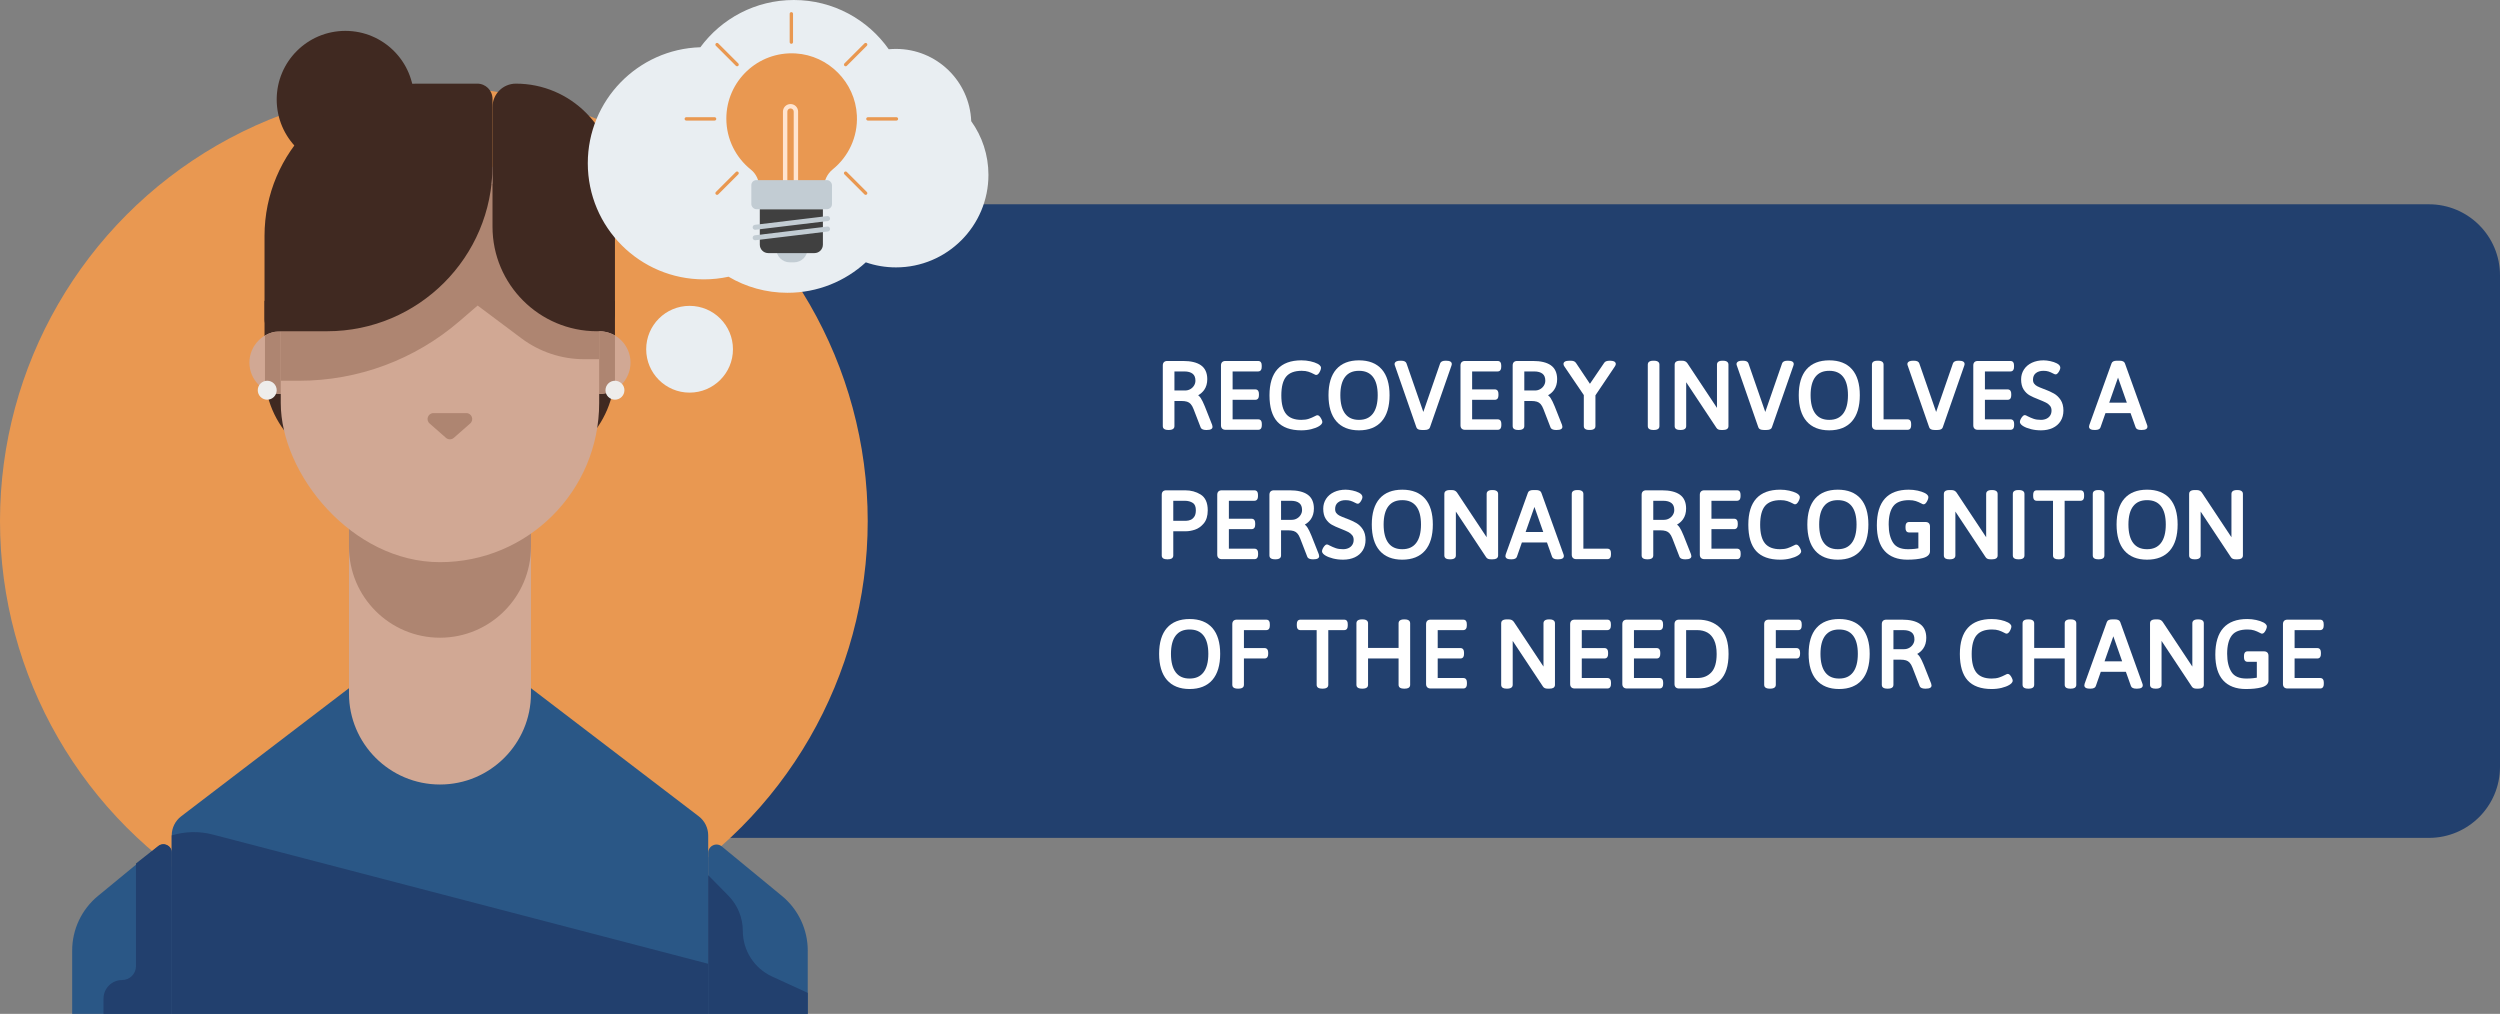 <?xml version="1.0" encoding="UTF-8"?><svg id="Layer_2" xmlns="http://www.w3.org/2000/svg" viewBox="0 0 742.223 301.001"><rect x="0" y="0" width="742.223" height="301.001" fill="#808080" stroke="none"/><defs><style>.cls-1{fill:#22406e;}.cls-2{fill:#ffe4cf;}.cls-3{fill:#fff;}.cls-4{fill:#e99851;}.cls-5{fill:#eeedeb;}.cls-6{fill:#402921;}.cls-7{fill:#e9eef2;}.cls-8{fill:#2a5786;}.cls-9{fill:#404040;}.cls-10{fill:#ae8571;}.cls-11{fill:#d1a894;}.cls-12{fill:#c2ccd3;}</style></defs><path class="cls-1" d="M721.122,248.757H178.313V60.649h542.809c11.654,0,21.102,9.447,21.102,21.102v145.905c0,11.654-9.447,21.102-21.102,21.102Z"/><path class="cls-3" d="M346.849,127.653h.219c1.452,0,1.609-.776,1.609-1.109v-7.5h2c.706,0,1.292.071,1.741.211.418.131.771.356,1.078.689.319.349.607.853.854,1.499l2.107,5.448c.103.274.329.479.672.612.26.1.564.15.906.15h.281c1.109,0,1.672-.315,1.672-.938,0-.12-.027-.271-.113-.575l-2.174-5.489c-.437-1.074-.843-1.903-1.208-2.467-.22-.336-.475-.616-.763-.838.721-.404,1.313-.929,1.768-1.568.615-.87.928-1.947.928-3.203,0-1.873-.637-3.267-1.894-4.145-1.201-.837-2.982-1.262-5.294-1.262h-4.672c-.425,0-.757.113-.985.334-.238.227-.358.561-.358.995v18.047c0,.415.211,1.109,1.625,1.109ZM348.677,115.934v-5.656h2.969c1.053,0,1.878.234,2.452.694.547.441.813,1.114.813,2.056,0,.504-.133.969-.404,1.421-.276.457-.642.811-1.117,1.083-.475.271-.983.403-1.557.403h-3.156Z"/><path class="cls-3" d="M363.84,127.606h9.719c.365,0,.667-.152.848-.429.145-.22.215-.514.215-.899v-.453c0-.398-.072-.698-.22-.915-.183-.267-.481-.413-.843-.413h-7.609v-5.797h6.75c.361,0,.661-.147.843-.413.147-.216.22-.516.22-.915v-.422c0-.395-.07-.694-.215-.915-.182-.276-.482-.429-.848-.429h-6.75v-5.328h7.578c.365,0,.667-.152.848-.429.145-.22.215-.514.215-.899v-.453c0-.418-.071-.714-.226-.93-.129-.182-.379-.398-.837-.398h-9.688c-.423,0-.755.112-.987.334-.236.228-.356.562-.356.994v17.781c0,.418.117.747.35.979.231.232.566.35.994.35Z"/><path class="cls-3" d="M386.332,127.762c1.057,0,2.057-.115,2.973-.343.925-.23,1.681-.52,2.246-.862.443-.267,1.031-.691,1.031-1.295,0-.186-.065-.406-.219-.735-.129-.276-.281-.53-.454-.756-.094-.122-.378-.493-.796-.493-.148,0-.301.044-.767.293-.576.308-1.187.57-1.813.779-.602.201-1.343.302-2.201.302-2.022,0-3.525-.573-4.468-1.703-.965-1.157-1.454-3.023-1.454-5.547,0-2.584.493-4.476,1.467-5.622.953-1.122,2.489-1.691,4.564-1.691.796,0,1.474.091,2.014.271.563.188,1.11.424,1.614.695.4.227.544.268.685.268.426,0,.703-.377.793-.5.17-.23.318-.496.441-.79.137-.325.203-.593.203-.819,0-.676-.776-1.087-1.031-1.223-.549-.291-1.264-.535-2.126-.726-.855-.189-1.749-.285-2.655-.285-6.293,0-9.484,3.496-9.484,10.391,0,3.498.779,6.129,2.317,7.821,1.55,1.705,3.945,2.57,7.12,2.57Z"/><path class="cls-3" d="M396.727,125.058c1.551,1.794,3.818,2.704,6.737,2.704,2.941,0,5.219-.91,6.769-2.704,1.532-1.772,2.31-4.375,2.31-7.733,0-3.35-.777-5.935-2.312-7.681-1.551-1.767-3.827-2.663-6.767-2.663-2.929,0-5.198.896-6.743,2.663-1.528,1.748-2.304,4.332-2.304,7.681,0,3.358.777,5.959,2.31,7.733v0ZM403.464,110.09c1.825,0,3.171.58,4.116,1.771.96,1.21,1.446,3.048,1.446,5.463,0,2.417-.49,4.271-1.457,5.513-.949,1.221-2.293,1.815-4.105,1.815-1.812,0-3.149-.591-4.089-1.806-.957-1.237-1.442-3.095-1.442-5.522,0-2.415.484-4.252,1.439-5.464.94-1.191,2.278-1.771,4.092-1.771Z"/><path class="cls-3" d="M420.514,126.875c.169.516.702.778,1.583.778h.859c.885,0,1.418-.264,1.581-.773l6.352-18.229c.088-.218.13-.406.13-.576,0-.653-.573-.984-1.703-.984h-.156c-.861,0-1.397.261-1.598.79l-4.992,14.424-5-14.424c-.182-.524-.714-.79-1.582-.79h-.25c-.469,0-.828.057-1.099.175-.526.23-.604.606-.604.81,0,.192.049.389.121.523l6.358,18.277Z"/><path class="cls-3" d="M445.73,125.825c0-.396-.071-.694-.22-.915-.183-.267-.481-.413-.843-.413h-7.609v-5.797h6.75c.361,0,.661-.147.844-.415.147-.218.219-.516.219-.913v-.422c0-.393-.069-.691-.215-.915-.182-.276-.482-.429-.848-.429h-6.75v-5.328h7.578c.365,0,.667-.152.849-.431.144-.221.214-.515.214-.897v-.453c0-.411-.073-.714-.226-.93-.129-.182-.379-.398-.837-.398h-9.688c-.425,0-.757.113-.987.334-.236.228-.356.562-.356.994v17.781c0,.417.117.746.349.978.231.233.566.351.995.351h9.719c.365,0,.667-.152.849-.431.144-.221.214-.515.214-.897v-.453Z"/><path class="cls-3" d="M450.722,127.653h.219c1.452,0,1.609-.776,1.609-1.109v-7.5h2c.706,0,1.292.071,1.741.211.418.131.771.356,1.078.689.319.349.607.853.854,1.499l2.107,5.448c.103.274.329.479.672.612.26.1.564.15.906.15h.281c1.109,0,1.672-.315,1.672-.938,0-.12-.027-.271-.113-.575l-2.174-5.489c-.437-1.074-.843-1.903-1.208-2.467-.22-.336-.475-.616-.763-.838.721-.404,1.313-.929,1.768-1.568.615-.87.928-1.947.928-3.203,0-1.873-.637-3.267-1.894-4.145-1.201-.837-2.982-1.262-5.294-1.262h-4.672c-.425,0-.757.113-.985.334-.238.227-.358.561-.358.995v18.047c0,.415.211,1.109,1.625,1.109ZM452.55,115.934v-5.656h2.969c1.053,0,1.878.234,2.452.694.547.441.813,1.114.813,2.056,0,.504-.133.969-.404,1.421-.276.457-.642.811-1.117,1.083-.475.271-.983.403-1.557.403h-3.156Z"/><path class="cls-3" d="M479.163,107.284c-.234-.106-.557-.167-1.043-.193h-.188c-.861,0-1.41.211-1.663.625l-4.239,6.23-4.152-6.213c-.168-.25-.405-.426-.706-.524-.245-.08-.543-.118-.911-.118h-.297c-1.182,0-1.781.331-1.781.984,0,.249.104.51.305.781l5.727,8.436v9.252c0,.415.209,1.109,1.609,1.109h.219c1.414,0,1.625-.695,1.625-1.109v-9.176l5.731-8.52c.224-.343.315-.567.315-.773,0-.344-.201-.632-.551-.791Z"/><path class="cls-3" d="M490.837,127.653h.219c1.4,0,1.609-.695,1.609-1.109v-18.328c0-.338-.157-1.125-1.609-1.125h-.219c-1.414,0-1.625.705-1.625,1.125v18.328c0,.415.211,1.109,1.625,1.109Z"/><path class="cls-3" d="M497.711,127.441c.259.145.609.212,1.103.212h.188c1.4,0,1.609-.695,1.609-1.109v-13.066l8.981,13.548c.141.228.342.396.599.498.218.087.482.129.811.129h.562c.467,0,.818-.069,1.07-.211.338-.187.523-.506.523-.898v-18.328c0-.338-.155-1.125-1.594-1.125h-.219c-1.438,0-1.594.787-1.594,1.125v12.887l-8.797-13.272c-.183-.254-.401-.444-.649-.564-.244-.118-.542-.175-.913-.175h-.578c-1.414,0-1.625.705-1.625,1.125v18.328c0,.391.186.71.522.897Z"/><path class="cls-3" d="M522.035,126.875c.169.516.702.778,1.583.778h.859c.885,0,1.418-.264,1.581-.773l6.352-18.229c.088-.218.13-.406.13-.576,0-.653-.573-.984-1.703-.984h-.156c-.861,0-1.397.261-1.598.79l-4.992,14.424-5-14.424c-.182-.524-.714-.79-1.582-.79h-.25c-.469,0-.828.057-1.099.175-.526.23-.604.606-.604.81,0,.192.049.389.121.523l6.358,18.277Z"/><path class="cls-3" d="M543.079,127.762c2.94,0,5.218-.91,6.77-2.705,1.531-1.774,2.309-4.376,2.309-7.733,0-3.348-.777-5.932-2.312-7.682-1.552-1.767-3.828-2.662-6.767-2.662-2.929,0-5.198.896-6.743,2.663-1.528,1.748-2.304,4.332-2.304,7.681,0,3.359.777,5.961,2.309,7.733,1.55,1.794,3.816,2.705,6.738,2.705ZM543.079,110.09c1.824,0,3.17.58,4.116,1.771.96,1.212,1.446,3.05,1.446,5.463,0,2.415-.49,4.27-1.457,5.513-.951,1.221-2.294,1.815-4.105,1.815s-3.149-.591-4.089-1.806c-.957-1.237-1.442-3.095-1.442-5.522,0-2.415.484-4.252,1.439-5.464.94-1.191,2.278-1.771,4.092-1.771Z"/><path class="cls-3" d="M567.202,127.162c.133-.219.197-.508.197-.884v-.453c0-.389-.066-.683-.205-.904-.103-.158-.348-.424-.842-.424h-7.141v-16.281c0-.338-.157-1.125-1.609-1.125h-.219c-1.414,0-1.625.705-1.625,1.125v18.062c0,.419.118.749.351.979.231.231.565.349.993.349h9.25c.371,0,.672-.156.85-.444Z"/><path class="cls-3" d="M583.266,108.075c0-.653-.573-.984-1.703-.984h-.156c-.861,0-1.397.261-1.598.79l-4.992,14.424-5-14.424c-.182-.524-.714-.79-1.582-.79h-.25c-.469,0-.828.057-1.099.175-.526.23-.604.606-.604.81,0,.192.049.389.121.523l6.358,18.277c.169.516.702.778,1.583.778h.859c.885,0,1.418-.264,1.581-.773l6.352-18.229c.088-.218.13-.406.13-.576Z"/><path class="cls-3" d="M586.2,127.256c.231.232.566.35.994.35h9.719c.367,0,.669-.153.848-.429.145-.22.215-.514.215-.899v-.453c0-.398-.072-.698-.219-.913-.181-.268-.48-.415-.844-.415h-7.609v-5.797h6.75c.363,0,.663-.147.843-.413.147-.216.22-.516.22-.915v-.422c0-.395-.07-.694-.214-.913-.18-.278-.481-.431-.849-.431h-6.75v-5.328h7.578c.367,0,.669-.153.848-.429.145-.22.215-.514.215-.899v-.453c0-.418-.071-.714-.224-.928-.129-.183-.378-.4-.839-.4h-9.688c-.423,0-.755.112-.988.336-.236.228-.355.562-.355.992v17.781c0,.416.117.746.349.978l.001 0Z"/><path class="cls-3" d="M600.717,126.542c.566.342,1.322.634,2.245.869v0c.918.233,1.919.351,2.975.351,1.309,0,2.476-.234,3.468-.695,1.019-.472,1.816-1.164,2.371-2.057.553-.888.833-1.939.833-3.124,0-1.261-.277-2.321-.824-3.15-.535-.812-1.197-1.446-1.967-1.886-.723-.412-1.657-.84-2.778-1.274-.246-.095-.37-.132-.364-.126-.78-.294-1.394-.554-1.823-.774-.378-.194-.693-.456-.938-.778-.227-.3-.337-.682-.337-1.167,0-.841.266-1.472.812-1.928.567-.473,1.335-.712,2.281-.712.6,0,1.109.068,1.516.201.43.142.871.333,1.304.564.386.214.611.297.806.297.328,0,.567-.254.737-.474.168-.214.316-.459.442-.729.144-.309.211-.552.211-.766,0-.513-.346-.952-1.028-1.304-.542-.279-1.196-.502-1.945-.662-.74-.157-1.411-.237-1.995-.237-1.287,0-2.446.237-3.446.703-1.018.475-1.818,1.154-2.38,2.017-.562.866-.846,1.854-.846,2.936,0,1.227.25,2.238.744,3.005.485.753,1.085,1.336,1.782,1.734.65.371,1.538.773,2.633,1.194.986.391,1.742.718,2.248.974.462.233.859.552,1.182.948.298.364.442.82.442,1.395,0,.557-.126,1.03-.386,1.448-.259.417-.613.732-1.085.963-.479.235-1.041.355-1.67.355-.847,0-1.569-.101-2.149-.301-.61-.21-1.234-.479-1.83-.786-.394-.233-.611-.32-.802-.32-.332,0-.58.247-.759.461-.179.215-.34.462-.479.738-.158.318-.231.573-.231.801,0,.603.588,1.028,1.03,1.295Z"/><path class="cls-3" d="M620.791,127.497c.255.106.604.156,1.099.156h.141c.885,0,1.418-.264,1.581-.772l1.477-4.228h7.449l1.506,4.229c.182.511.719.771,1.597.771h.234c1.109,0,1.672-.326,1.672-.969,0-.191-.041-.38-.107-.529l-6.577-18.277c-.183-.523-.715-.788-1.581-.788h-.812c-.87,0-1.402.266-1.58.784l-6.587,18.292c-.068.23-.099.39-.099.518,0,.361.215.657.589.813ZM626.205,119.543l2.614-7.437,2.614,7.437h-5.229Z"/><path class="cls-3" d="M345.42,165.838c.255.146.6.215,1.085.215h.234c.466,0,.816-.069,1.073-.212.336-.188.521-.507.521-.897v-7.219h3.812c.767,0,1.633-.152,2.574-.454.982-.314,1.875-.938,2.651-1.856.794-.938,1.196-2.253,1.196-3.909,0-2.247-.713-3.828-2.12-4.699-1.33-.822-2.872-1.239-4.583-1.239h-5.625c-.426,0-.756.11-.979.326-.231.222-.35.559-.35,1.002v18.047c0,.389.181.706.509.895ZM352.177,154.615h-3.844v-5.938h3.453c.926,0,1.724.219,2.371.65.592.395.879,1.107.879,2.178,0,.818-.159,1.461-.473,1.909-.315.452-.687.766-1.103.931-.45.179-.883.27-1.284.27Z"/><path class="cls-3" d="M373.297,165.577c.145-.22.215-.514.215-.899v-.453c0-.398-.072-.698-.22-.915-.183-.267-.481-.413-.843-.413h-7.609v-5.797h6.75c.361,0,.661-.147.843-.413.147-.216.22-.516.22-.915v-.422c0-.395-.07-.694-.215-.915-.182-.276-.482-.429-.848-.429h-6.75v-5.328h7.578c.365,0,.667-.152.848-.429.145-.22.215-.514.215-.899v-.453c0-.418-.071-.714-.226-.93-.129-.182-.379-.398-.837-.398h-9.688c-.423,0-.755.112-.987.334-.236.228-.356.562-.356.994v17.781c0,.418.117.747.35.979.231.232.566.35.994.35h9.719c.365,0,.667-.152.848-.429Z"/><path class="cls-3" d="M386.006,159.842l2.109,5.451c.104.273.329.478.67.609.26.1.564.15.906.15h.281c1.109,0,1.672-.315,1.672-.938,0-.123-.028-.279-.113-.575l-2.174-5.488c-.436-1.074-.842-1.904-1.208-2.467-.219-.336-.474-.617-.762-.839.721-.404,1.313-.929,1.767-1.568.615-.868.928-1.946.928-3.203,0-1.874-.637-3.268-1.894-4.145-1.2-.837-2.981-1.262-5.294-1.262h-4.672c-.423,0-.755.112-.987.334-.236.228-.356.562-.356.994v18.047c0,.415.211,1.109,1.625,1.109h.219c1.4,0,1.609-.695,1.609-1.109v-7.5h2c.706,0,1.292.071,1.741.211.419.131.771.356,1.078.689.32.349.608.852.854,1.498ZM386.162,152.849c-.275.456-.641.81-1.117,1.082-.475.271-.983.403-1.557.403h-3.156v-5.656h2.969c1.054,0,1.879.233,2.452.694.548.44.813,1.113.813,2.056,0,.505-.133.97-.404,1.421Z"/><path class="cls-3" d="M404.584,163.411c.553-.888.833-1.939.833-3.124,0-1.261-.277-2.321-.824-3.15-.535-.812-1.197-1.446-1.967-1.886-.723-.412-1.657-.84-2.778-1.274-.246-.095-.372-.135-.364-.126-.78-.294-1.394-.554-1.823-.774-.378-.194-.693-.456-.938-.778-.227-.3-.337-.682-.337-1.167,0-.841.266-1.472.812-1.928.567-.473,1.335-.712,2.281-.712.6,0,1.109.068,1.516.201.43.142.871.333,1.304.564.386.214.611.297.806.297.328,0,.567-.254.737-.474.168-.214.316-.459.442-.729.144-.309.211-.552.211-.766,0-.513-.346-.952-1.028-1.304-.542-.279-1.196-.502-1.945-.662-.74-.157-1.411-.237-1.995-.237-1.287,0-2.446.237-3.446.703-1.018.475-1.818,1.154-2.38,2.017-.562.866-.846,1.854-.846,2.936,0,1.227.25,2.238.744,3.005.485.753,1.085,1.336,1.782,1.734.65.371,1.538.773,2.633,1.194.986.391,1.742.718,2.248.974.462.233.859.552,1.182.948.298.364.442.82.442,1.395,0,.557-.126,1.03-.386,1.448-.259.417-.613.732-1.085.963-.479.235-1.041.355-1.67.355-.847,0-1.569-.101-2.149-.301-.61-.21-1.234-.479-1.83-.786-.394-.233-.611-.32-.802-.32-.332,0-.58.247-.759.461-.179.215-.34.462-.479.738-.158.318-.231.573-.231.801,0,.603.588,1.028,1.03,1.295.566.342,1.322.634,2.245.869v0c.918.233,1.919.351,2.975.351,1.309,0,2.476-.234,3.468-.695,1.019-.472,1.816-1.164,2.371-2.057Z"/><path class="cls-3" d="M423.082,148.043c-1.552-1.767-3.828-2.662-6.767-2.662-2.929,0-5.198.896-6.743,2.663-1.528,1.748-2.304,4.332-2.304,7.681,0,3.359.777,5.961,2.31,7.733,1.55,1.794,3.817,2.704,6.737,2.704,2.94,0,5.218-.91,6.769-2.705,1.532-1.773,2.31-4.375,2.31-7.733,0-3.349-.777-5.933-2.312-7.682ZM416.315,163.053c-1.812,0-3.149-.591-4.089-1.806-.957-1.237-1.442-3.095-1.442-5.522,0-2.415.484-4.252,1.439-5.464.94-1.191,2.278-1.771,4.092-1.771,1.824,0,3.17.58,4.116,1.771.96,1.211,1.446,3.049,1.446,5.463,0,2.415-.49,4.27-1.457,5.513-.95,1.221-2.293,1.815-4.105,1.815Z"/><path class="cls-3" d="M443.183,145.49h-.219c-1.438,0-1.594.787-1.594,1.125v12.887l-8.798-13.273c-.185-.254-.402-.444-.648-.563-.244-.118-.542-.175-.913-.175h-.578c-1.414,0-1.625.705-1.625,1.125v18.328c0,.392.186.71.521.897.258.145.608.212,1.104.212h.188c1.4,0,1.609-.695,1.609-1.109v-13.066l8.979,13.545c.14.229.342.397.601.5.218.087.482.129.811.129h.562c.466,0,.816-.069,1.071-.212.337-.188.522-.506.522-.897v-18.328c0-.338-.155-1.125-1.594-1.125Z"/><path class="cls-3" d="M457.6,146.278c-.183-.523-.715-.788-1.581-.788h-.812c-.87,0-1.402.266-1.58.784l-6.587,18.292c-.068.23-.099.39-.099.518,0,.361.215.657.589.813.255.106.604.156,1.099.156h.141c.885,0,1.418-.264,1.581-.772l1.477-4.228h7.449l1.506,4.229c.182.511.719.771,1.597.771h.234c1.109,0,1.672-.326,1.672-.969,0-.191-.041-.38-.107-.529l-6.577-18.277ZM458.172,157.943h-5.229l2.614-7.437,2.614,7.437Z"/><path class="cls-3" d="M468.48,145.49h-.219c-1.414,0-1.625.705-1.625,1.125v18.062c0,.419.118.749.351.979.231.231.565.349.993.349h9.25c.371,0,.672-.156.85-.444.133-.219.197-.508.197-.884v-.453c0-.389-.066-.683-.205-.904-.103-.158-.348-.424-.842-.424h-7.141v-16.281c0-.338-.157-1.125-1.609-1.125Z"/><path class="cls-3" d="M499.29,165.902c.26.1.564.15.906.15h.281c1.109,0,1.672-.315,1.672-.938,0-.126-.03-.288-.113-.575l-2.174-5.488c-.443-1.093-.839-1.9-1.208-2.467-.219-.336-.474-.617-.762-.839.723-.404,1.314-.929,1.767-1.568.615-.868.928-1.946.928-3.203,0-1.874-.637-3.268-1.894-4.145-1.199-.837-2.98-1.262-5.294-1.262h-4.672c-.423,0-.755.112-.988.336-.236.228-.355.562-.355.992v18.047c0,.415.211,1.109,1.625,1.109h.219c1.4,0,1.609-.695,1.609-1.109v-7.5h2c.706,0,1.292.071,1.741.211.419.131.771.356,1.079.69.319.347.606.85.854,1.498l2.11,5.454c.105.272.331.476.669.606ZM497.071,151.428c0,.507-.132.971-.404,1.421-.275.456-.641.81-1.117,1.082-.475.271-.983.403-1.557.403h-3.156v-5.656h2.969c1.055,0,1.88.233,2.452.694.548.44.813,1.113.813,2.056Z"/><path class="cls-3" d="M515.72,162.896h-7.609v-5.797h6.75c.363,0,.663-.147.843-.413.147-.216.22-.516.22-.915v-.422c0-.395-.07-.694-.214-.913-.18-.278-.481-.431-.849-.431h-6.75v-5.328h7.578c.367,0,.669-.153.848-.429.145-.22.215-.514.215-.899v-.453c0-.418-.071-.714-.224-.928-.129-.183-.378-.4-.839-.4h-9.688c-.423,0-.755.112-.988.336-.236.228-.355.562-.355.992v17.781c0,.416.117.746.349.978l.001 0c.231.232.566.35.994.35h9.719c.367,0,.669-.153.848-.429.145-.22.215-.514.215-.899v-.453c0-.398-.072-.698-.219-.913-.181-.268-.48-.415-.844-.415Z"/><path class="cls-3" d="M531.466,165.819c.925-.23,1.681-.52,2.247-.862.442-.267,1.03-.692,1.03-1.295,0-.186-.065-.406-.22-.736-.129-.275-.281-.528-.453-.755-.094-.122-.378-.493-.796-.493-.146,0-.305.045-.767.293-.576.308-1.187.57-1.813.779-.602.201-1.343.302-2.201.302-2.022,0-3.525-.573-4.468-1.703-.965-1.157-1.454-3.023-1.454-5.547,0-2.584.493-4.476,1.467-5.622.953-1.122,2.488-1.691,4.564-1.691.796,0,1.474.091,2.014.271.563.188,1.11.424,1.614.695.362.206.522.268.685.268.424,0,.701-.376.793-.5.17-.23.318-.496.441-.79.137-.325.203-.593.203-.819,0-.675-.776-1.087-1.031-1.223-.548-.29-1.264-.534-2.126-.726-.855-.189-1.749-.285-2.655-.285-6.293,0-9.484,3.496-9.484,10.391,0,3.499.779,6.13,2.317,7.821,1.55,1.705,3.945,2.57,7.12,2.57,1.056,0,2.056-.115,2.973-.343Z"/><path class="cls-3" d="M545.626,166.162c2.94,0,5.218-.91,6.77-2.705,1.531-1.774,2.309-4.376,2.309-7.733,0-3.348-.777-5.932-2.312-7.682-1.552-1.767-3.828-2.662-6.767-2.662-2.929,0-5.198.896-6.743,2.663-1.528,1.748-2.304,4.332-2.304,7.681,0,3.359.777,5.961,2.309,7.733,1.55,1.794,3.816,2.705,6.738,2.705ZM545.626,148.49c1.824,0,3.17.58,4.116,1.771.96,1.212,1.446,3.05,1.446,5.463,0,2.415-.49,4.27-1.457,5.513-.951,1.221-2.294,1.815-4.105,1.815s-3.149-.591-4.089-1.806c-.957-1.237-1.442-3.095-1.442-5.522,0-2.415.484-4.252,1.439-5.464.94-1.191,2.278-1.771,4.092-1.771Z"/><path class="cls-3" d="M566.274,166.162c1.845,0,3.392-.161,4.596-.478,1.755-.462,2.123-1.355,2.123-2.022v-7.359c0-.43-.119-.764-.358-.995-.232-.221-.564-.333-.985-.333h-4.859c-.363,0-.663.147-.842.412-.15.219-.221.51-.221.916v.453c0,.407.07.699.218.912.105.155.354.416.845.416h2.75v4.712c-.307.061-.677.113-1.106.158-.631.066-1.294.099-1.972.099-2.132,0-3.577-.624-4.418-1.907-.873-1.331-1.316-3.165-1.316-5.452,0-2.417.47-4.251,1.396-5.453.896-1.162,2.456-1.75,4.636-1.75.796,0,1.474.091,2.014.271.562.188,1.108.423,1.614.695.398.227.543.269.685.269.424,0,.701-.376.794-.502.171-.232.318-.498.44-.789.137-.325.203-.593.203-.819,0-.675-.776-1.087-1.032-1.223-.549-.291-1.264-.535-2.126-.726-.856-.189-1.749-.285-2.654-.285-6.293,0-9.484,3.554-9.484,10.562,0,3.374.779,5.944,2.316,7.64,1.55,1.711,3.819,2.579,6.746,2.579Z"/><path class="cls-3" d="M590.111,165.923c.218.087.482.129.811.129h.562c.467,0,.818-.069,1.071-.212.337-.188.522-.506.522-.897v-18.328c0-.338-.155-1.125-1.594-1.125h-.219c-1.438,0-1.594.787-1.594,1.125v12.887l-8.798-13.273c-.185-.254-.402-.444-.648-.563-.244-.118-.542-.175-.913-.175h-.578c-1.414,0-1.625.705-1.625,1.125v18.328c0,.391.186.71.522.897.254.143.615.212,1.103.212h.188c1.4,0,1.609-.695,1.609-1.109v-13.066l8.979,13.545c.14.229.342.397.601.5Z"/><path class="cls-3" d="M601.038,164.943v-18.328c0-.338-.157-1.125-1.609-1.125h-.219c-1.414,0-1.625.705-1.625,1.125v18.328c0,.415.211,1.109,1.625,1.109h.219c1.4,0,1.609-.695,1.609-1.109Z"/><path class="cls-3" d="M617.702,145.568h-13.031c-.494,0-.739.266-.844.427-.137.215-.203.51-.203.901v.453c0,.378.065.668.2.888.175.284.476.44.847.44h4.844v16.266c0,.391.186.71.522.897.255.143.61.212,1.087.212h.219c1.414,0,1.625-.695,1.625-1.109v-16.266h4.734c.503,0,.747-.277.847-.439.135-.217.2-.508.2-.889v-.453c0-.4-.065-.687-.204-.902-.102-.159-.346-.426-.843-.426Z"/><path class="cls-3" d="M622.944,145.49c-1.414,0-1.625.705-1.625,1.125v18.328c0,.415.211,1.109,1.625,1.109h.219c1.4,0,1.609-.695,1.609-1.109v-18.328c0-.338-.157-1.125-1.609-1.125h-.219Z"/><path class="cls-3" d="M644.206,163.457c1.531-1.774,2.309-4.376,2.309-7.733,0-3.348-.777-5.932-2.312-7.682-1.552-1.767-3.828-2.662-6.767-2.662-2.929,0-5.198.896-6.743,2.663-1.528,1.748-2.304,4.332-2.304,7.681,0,3.359.777,5.961,2.309,7.733,1.55,1.794,3.816,2.705,6.738,2.705,2.94,0,5.218-.91,6.77-2.705ZM637.437,163.053c-1.812,0-3.149-.591-4.089-1.806-.957-1.237-1.442-3.095-1.442-5.522,0-2.415.484-4.252,1.439-5.464.94-1.191,2.278-1.771,4.092-1.771,1.824,0,3.17.58,4.116,1.771.96,1.212,1.446,3.05,1.446,5.463,0,2.415-.49,4.27-1.457,5.513-.951,1.221-2.294,1.815-4.105,1.815Z"/><path class="cls-3" d="M650.45,165.84c.257.145.608.212,1.104.212h.188c1.452,0,1.609-.776,1.609-1.109v-13.066l8.979,13.543c.139.229.341.398.602.502.218.087.482.129.811.129h.562c.466,0,.816-.069,1.073-.212.336-.188.521-.507.521-.897v-18.328c0-.338-.155-1.125-1.594-1.125h-.219c-1.438,0-1.594.787-1.594,1.125v12.887l-8.799-13.275c-.186-.254-.403-.443-.647-.562-.244-.118-.542-.175-.913-.175h-.578c-1.414,0-1.625.705-1.625,1.125v18.328c0,.391.186.71.521.897Z"/><path class="cls-3" d="M353.177,183.781c-2.929,0-5.198.896-6.743,2.663-1.528,1.748-2.304,4.332-2.304,7.681,0,3.359.777,5.961,2.309,7.733,1.55,1.794,3.816,2.705,6.738,2.705,2.94,0,5.218-.91,6.77-2.705,1.531-1.774,2.309-4.376,2.309-7.733,0-3.348-.777-5.932-2.312-7.682-1.552-1.767-3.828-2.662-6.767-2.662ZM353.177,201.453c-1.812,0-3.149-.591-4.089-1.806-.957-1.237-1.442-3.095-1.442-5.522,0-2.415.484-4.252,1.439-5.464.94-1.191,2.278-1.771,4.092-1.771,1.824,0,3.17.58,4.116,1.771.96,1.212,1.446,3.05,1.446,5.463,0,2.415-.49,4.27-1.457,5.513-.951,1.221-2.294,1.815-4.105,1.815Z"/><path class="cls-3" d="M375.949,183.968h-8.75c-.423,0-.755.112-.987.334-.236.228-.356.562-.356.994v18.047c0,.415.211,1.109,1.625,1.109h.219c1.4,0,1.609-.695,1.609-1.109v-7.844h6.141c.347,0,.641-.143.827-.403.158-.219.235-.522.235-.925v-.422c0-.399-.075-.702-.229-.925-.188-.27-.483-.418-.833-.418h-6.141v-5.328h6.641c.503,0,.747-.277.848-.441.134-.218.199-.508.199-.887v-.453c0-.392-.066-.687-.204-.902-.102-.159-.346-.426-.843-.426Z"/><path class="cls-3" d="M399.089,183.968h-13.031c-.494,0-.739.266-.844.427-.137.215-.203.51-.203.901v.453c0,.378.065.668.2.888.175.284.476.44.847.44h4.844v16.266c0,.391.186.71.522.897.255.143.61.212,1.087.212h.219c1.414,0,1.625-.695,1.625-1.109v-16.266h4.734c.503,0,.747-.277.847-.439.135-.217.2-.508.2-.889v-.453c0-.4-.065-.687-.204-.902-.102-.159-.346-.426-.843-.426Z"/><path class="cls-3" d="M417.05,183.89h-.219c-1.452,0-1.609.787-1.609,1.125v7.359h-9.062v-7.359c0-.338-.157-1.125-1.609-1.125h-.219c-1.414,0-1.625.705-1.625,1.125v18.328c0,.415.211,1.109,1.625,1.109h.219c1.4,0,1.609-.695,1.609-1.109v-7.859h9.062v7.859c0,.392.186.711.521.897.254.143.61.212,1.088.212h.219c.477,0,.832-.069,1.087-.212.337-.188.522-.506.522-.897v-18.328c0-.338-.157-1.125-1.609-1.125Z"/><path class="cls-3" d="M434.448,201.296h-7.609v-5.797h6.75c.361,0,.661-.147.844-.415.147-.218.219-.516.219-.913v-.422c0-.393-.069-.691-.215-.915-.182-.276-.482-.429-.848-.429h-6.75v-5.328h7.578c.365,0,.667-.152.849-.431.144-.221.214-.515.214-.897v-.453c0-.411-.073-.714-.226-.93-.129-.182-.379-.398-.837-.398h-9.688c-.425,0-.757.113-.987.334-.236.228-.356.562-.356.994v17.781c0,.417.117.746.349.978.231.233.566.351.995.351h9.719c.365,0,.667-.152.849-.431.144-.221.214-.515.214-.897v-.453c0-.396-.071-.694-.22-.915-.183-.267-.481-.413-.843-.413Z"/><path class="cls-3" d="M460.058,183.89h-.219c-1.438,0-1.594.787-1.594,1.125v12.887l-8.799-13.275c-.186-.254-.403-.443-.647-.562-.244-.118-.542-.175-.913-.175h-.578c-1.414,0-1.625.705-1.625,1.125v18.328c0,.391.186.71.521.897.257.145.608.212,1.104.212h.188c1.452,0,1.609-.776,1.609-1.109v-13.066l8.979,13.543c.139.229.341.398.602.502.218.087.482.129.811.129h.562c.466,0,.816-.069,1.073-.212.336-.188.521-.507.521-.897v-18.328c0-.338-.155-1.125-1.594-1.125Z"/><path class="cls-3" d="M477.221,201.296h-7.609v-5.797h6.75c.361,0,.661-.147.843-.413.147-.216.22-.516.22-.915v-.422c0-.395-.07-.694-.215-.915-.182-.276-.482-.429-.848-.429h-6.75v-5.328h7.578c.365,0,.667-.152.848-.429.145-.22.215-.514.215-.899v-.453c0-.418-.071-.714-.226-.93-.129-.182-.379-.398-.837-.398h-9.688c-.423,0-.755.112-.987.334-.236.228-.356.562-.356.994v17.781c0,.418.117.747.35.979.231.232.566.35.994.35h9.719c.365,0,.667-.152.848-.429.145-.22.215-.514.215-.899v-.453c0-.398-.072-.698-.22-.915-.183-.267-.481-.413-.843-.413Z"/><path class="cls-3" d="M492.712,201.296h-7.609v-5.797h6.75c.363,0,.663-.147.843-.413.147-.216.22-.516.22-.915v-.422c0-.395-.07-.694-.214-.913-.18-.278-.481-.431-.849-.431h-6.75v-5.328h7.578c.367,0,.669-.153.848-.429.145-.22.215-.514.215-.899v-.453c0-.418-.071-.714-.224-.928-.129-.183-.378-.4-.839-.4h-9.688c-.423,0-.755.112-.988.336-.236.228-.355.562-.355.992v17.781c0,.416.117.746.349.978l.001 0c.231.232.566.35.994.35h9.719c.367,0,.669-.153.848-.429.145-.22.215-.514.215-.899v-.453c0-.398-.072-.698-.219-.913-.181-.268-.48-.415-.844-.415Z"/><path class="cls-3" d="M504.095,183.968h-5.609c-.423,0-.755.112-.988.336-.236.228-.355.562-.355.992v17.781c0,.416.117.746.349.978l.001 0c.231.232.566.35.994.35h5.609c2.729,0,4.949-.827,6.602-2.457,1.653-1.632,2.492-4.249,2.492-7.778,0-3.508-.839-6.114-2.492-7.747-1.652-1.63-3.874-2.457-6.602-2.457ZM509.657,194.171c0,2.493-.533,4.326-1.584,5.447-1.057,1.129-2.419,1.678-4.166,1.678h-3.312v-14.219h3.312c1.117,0,2.119.239,2.978.711.841.462,1.517,1.218,2.009,2.247.507,1.056.764,2.448.764,4.135Z"/><path class="cls-3" d="M533.86,183.968h-8.75c-.425,0-.757.113-.985.334-.238.227-.358.561-.358.995v18.047c0,.415.211,1.109,1.625,1.109h.219c1.452,0,1.609-.776,1.609-1.109v-7.844h6.141c.347,0,.641-.143.827-.403.158-.219.235-.522.235-.925v-.422c0-.399-.075-.702-.229-.925-.188-.27-.483-.418-.833-.418h-6.141v-5.328h6.641c.371,0,.672-.156.85-.444.133-.219.197-.508.197-.884v-.453c0-.389-.066-.683-.205-.904-.103-.158-.348-.424-.842-.424Z"/><path class="cls-3" d="M546.009,183.781c-2.929,0-5.198.896-6.743,2.663-1.528,1.748-2.304,4.332-2.304,7.681,0,3.359.777,5.961,2.309,7.733,1.55,1.794,3.816,2.705,6.738,2.705,2.94,0,5.218-.91,6.77-2.705,1.531-1.774,2.309-4.376,2.309-7.733,0-3.348-.777-5.932-2.312-7.682-1.552-1.767-3.828-2.662-6.767-2.662ZM546.009,201.453c-1.812,0-3.149-.591-4.089-1.806-.957-1.237-1.442-3.095-1.442-5.522,0-2.415.484-4.252,1.439-5.464.94-1.191,2.278-1.771,4.092-1.771,1.824,0,3.17.58,4.116,1.771.96,1.212,1.446,3.05,1.446,5.463,0,2.415-.49,4.27-1.457,5.513-.951,1.221-2.294,1.815-4.105,1.815Z"/><path class="cls-3" d="M571.166,197.452c-.436-1.074-.842-1.904-1.208-2.467-.219-.336-.474-.617-.762-.839.721-.404,1.313-.929,1.767-1.568.615-.868.928-1.946.928-3.203,0-1.874-.637-3.268-1.894-4.145-1.2-.837-2.981-1.262-5.294-1.262h-4.672c-.423,0-.755.112-.987.334-.236.228-.356.562-.356.994v18.047c0,.415.211,1.109,1.625,1.109h.219c1.4,0,1.609-.695,1.609-1.109v-7.5h2c.706,0,1.292.071,1.741.211.419.131.771.356,1.078.689.32.349.608.852.854,1.498l2.109,5.451c.104.273.329.478.67.609.26.1.564.15.906.15h.281c1.109,0,1.672-.315,1.672-.938,0-.123-.028-.279-.113-.575l-2.174-5.488ZM568.375,189.828c0,.505-.133.97-.404,1.421-.275.456-.641.81-1.117,1.082-.475.271-.983.403-1.557.403h-3.156v-5.656h2.969c1.054,0,1.879.233,2.452.694.548.44.813,1.113.813,2.056Z"/><path class="cls-3" d="M596.874,200.572c-.094-.122-.376-.494-.797-.494-.148,0-.301.044-.768.293-.573.307-1.183.569-1.812.779-.602.201-1.343.302-2.201.302-2.022,0-3.525-.573-4.468-1.703-.965-1.157-1.454-3.023-1.454-5.547,0-2.583.493-4.475,1.467-5.622.953-1.122,2.489-1.691,4.564-1.691.796,0,1.474.091,2.014.271.566.189,1.112.425,1.615.696.363.205.523.268.684.268.426,0,.703-.377.792-.499.169-.228.317-.494.442-.791.137-.325.203-.593.203-.819,0-.676-.776-1.087-1.031-1.223-.547-.29-1.263-.534-2.126-.726-.854-.189-1.748-.285-2.655-.285-6.293,0-9.484,3.496-9.484,10.391,0,3.498.779,6.129,2.317,7.821,1.551,1.705,3.946,2.57,7.12,2.57,1.057,0,2.057-.115,2.972-.343.927-.23,1.683-.52,2.247-.862.443-.267,1.031-.691,1.031-1.295,0-.187-.067-.414-.219-.735-.129-.276-.281-.53-.453-.755Z"/><path class="cls-3" d="M614.819,183.89h-.219c-1.452,0-1.609.787-1.609,1.125v7.359h-9.062v-7.359c0-.338-.157-1.125-1.609-1.125h-.219c-1.414,0-1.625.705-1.625,1.125v18.328c0,.415.211,1.109,1.625,1.109h.219c1.4,0,1.609-.695,1.609-1.109v-7.859h9.062v7.859c0,.392.186.711.521.897.254.143.61.212,1.088.212h.219c.477,0,.832-.069,1.087-.212.337-.188.522-.506.522-.897v-18.328c0-.338-.157-1.125-1.609-1.125Z"/><path class="cls-3" d="M629.471,184.678c-.183-.523-.715-.788-1.581-.788h-.812c-.87,0-1.402.266-1.58.784l-6.587,18.292c-.068.23-.099.39-.099.518,0,.361.215.657.589.813.255.106.604.156,1.099.156h.141c.885,0,1.418-.264,1.581-.772l1.477-4.228h7.449l1.506,4.229c.182.511.719.771,1.597.771h.234c1.109,0,1.672-.326,1.672-.969,0-.191-.041-.38-.107-.529l-6.577-18.277ZM630.043,196.343h-5.229l2.614-7.437,2.614,7.437Z"/><path class="cls-3" d="M652.694,183.89h-.219c-1.438,0-1.594.787-1.594,1.125v12.887l-8.799-13.275c-.186-.254-.403-.443-.647-.562-.244-.118-.542-.175-.913-.175h-.578c-1.414,0-1.625.705-1.625,1.125v18.328c0,.391.186.71.521.897.257.145.608.212,1.104.212h.188c1.452,0,1.609-.776,1.609-1.109v-13.066l8.979,13.543c.139.229.341.398.602.502.218.087.482.129.811.129h.562c.466,0,.816-.069,1.073-.212.336-.188.521-.507.521-.897v-18.328c0-.338-.155-1.125-1.594-1.125Z"/><path class="cls-3" d="M672.139,193.374h-4.859c-.361,0-.66.146-.843.414-.147.217-.22.516-.22.915v.453c0,.399.072.699.22.915.182.267.481.414.843.414h2.75v4.712c-.306.061-.677.113-1.106.158-.63.065-1.293.099-1.972.099-2.131,0-3.576-.624-4.418-1.907-.873-1.332-1.316-3.166-1.316-5.452,0-2.417.47-4.251,1.396-5.453.896-1.162,2.456-1.75,4.636-1.75.796,0,1.474.091,2.014.271.563.188,1.11.424,1.614.695.4.227.544.268.685.268.426,0,.703-.377.793-.5.17-.23.318-.496.441-.79.137-.325.203-.593.203-.819,0-.676-.776-1.087-1.031-1.223-.549-.291-1.264-.535-2.126-.726-.855-.189-1.749-.285-2.655-.285-6.293,0-9.484,3.554-9.484,10.562,0,3.373.779,5.943,2.317,7.641,1.55,1.71,3.819,2.578,6.745,2.578,1.846,0,3.393-.161,4.596-.478,1.755-.461,2.123-1.354,2.123-2.022v-7.359c0-.432-.12-.766-.357-.994-.231-.222-.563-.334-.986-.334Z"/><path class="cls-3" d="M689.692,201.709c-.183-.267-.481-.413-.843-.413h-7.609v-5.797h6.75c.361,0,.661-.147.843-.413.147-.216.22-.516.22-.915v-.422c0-.395-.07-.694-.215-.915-.182-.276-.482-.429-.848-.429h-6.75v-5.328h7.578c.365,0,.667-.152.848-.429.145-.22.215-.514.215-.899v-.453c0-.418-.071-.714-.226-.93-.129-.182-.379-.398-.837-.398h-9.688c-.423,0-.755.112-.987.334-.236.228-.356.562-.356.994v17.781c0,.418.117.747.35.979.231.232.566.35.994.35h9.719c.365,0,.667-.152.848-.429.145-.22.215-.514.215-.899v-.453c0-.398-.072-.698-.22-.915Z"/><circle class="cls-4" cx="128.807" cy="154.703" r="128.807"/><path class="cls-6" d="M78.533,89.305h104.04v20.895c0,16.236-13.182,29.418-29.418,29.418h-45.204c-16.236,0-29.418-13.182-29.418-29.418v-20.895h0Z"/><circle class="cls-11" cx="83.354" cy="107.65" r="9.306"/><circle class="cls-11" cx="177.887" cy="107.65" r="9.306"/><path class="cls-8" d="M210.257,301.001H50.983v-52.978c0-2.223,1.037-4.32,2.804-5.669l76.833-58.672,76.833,58.672c1.767,1.349,2.804,3.446,2.804,5.669v52.978Z"/><path class="cls-8" d="M232.162,266.003l-17.865-14.702c-1.612-1.326-4.04-.18-4.04,1.907v47.792h29.558v-18.787c0-6.276-2.808-12.223-7.654-16.211Z"/><path class="cls-8" d="M29.079,266.003l17.865-14.702c1.612-1.326,4.04-.18,4.04,1.907v47.792h-29.558v-18.787c0-6.276,2.808-12.223,7.654-16.211Z"/><path class="cls-11" d="M103.606,141.928h54.029v63.971c0,14.91-12.105,27.014-27.014,27.014h-0c-14.91,0-27.014-12.105-27.014-27.014v-63.971h0Z"/><path class="cls-10" d="M103.606,98.344h54.029v63.971c0,14.91-12.105,27.014-27.014,27.014h-0c-14.91,0-27.014-12.105-27.014-27.014v-63.971h0Z"/><rect class="cls-11" x="83.354" y="46.39" width="94.533" height="120.51" rx="47.267" ry="47.267"/><path class="cls-10" d="M128.69,122.646h9.752c1.618,0,2.373,2.004,1.157,3.072l-4.876,4.281c-.662.581-1.652.581-2.314,0l-4.876-4.281c-1.216-1.068-.461-3.072,1.157-3.072Z"/><path class="cls-1" d="M210.257,259.827l5.997,6.094c2.743,2.788,4.28,6.542,4.28,10.453v0c0,5.827,3.396,11.12,8.694,13.548l10.588,4.853v6.226h-29.558v-41.174Z"/><path class="cls-1" d="M30.731,301.001v-4.519c0-3.05,2.473-5.523,5.523-5.523h0c2.274,0,4.117-1.843,4.117-4.117v-30.484l6.629-5.206c1.615-1.269,3.983-.118,3.983,1.936v47.914h-20.252Z"/><path class="cls-1" d="M50.983,248.024h0c3.961-1.212,8.182-1.3,12.19-.255l147.084,38.37v14.863H50.983v-52.978Z"/><path class="cls-10" d="M83.354,113.039h5.47c17.462,0,34.344-6.27,47.572-17.67l5.405-4.658,13.009,9.736c5.376,4.024,11.911,6.198,18.626,6.198h4.452v-52.087h-94.533v58.481Z"/><path class="cls-10" d="M182.574,115.68v-16.061c-1.377-.806-2.975-1.275-4.686-1.275v18.612c1.711,0,3.309-.47,4.686-1.276Z"/><path class="cls-10" d="M78.667,115.68v-16.061c1.377-.806,2.975-1.275,4.686-1.275v18.612c-1.711,0-3.309-.47-4.686-1.276Z"/><circle class="cls-6" cx="102.535" cy="29.552" r="20.386"/><path class="cls-6" d="M123.769,24.832h17.932c2.494,0,4.519,2.025,4.519,4.519v19.884c0,27.103-22.005,49.108-49.108,49.108h-15.164c-1.884,0-3.414-1.53-3.414-3.414v-24.861c0-24.966,20.269-45.235,45.235-45.235Z"/><path class="cls-6" d="M153.149,24.832h0c16.24,0,29.425,13.185,29.425,29.425v38.764c0,2.938-2.385,5.322-5.322,5.322h-0c-17.127,0-31.031-13.905-31.031-31.031V31.762c0-3.824,3.105-6.929,6.929-6.929Z"/><circle class="cls-7" cx="204.727" cy="103.685" r="12.88"/><circle class="cls-5" cx="79.337" cy="115.851" r="2.812"/><circle class="cls-5" cx="182.574" cy="115.851" r="2.812"/><path class="cls-7" d="M293.457,51.922c0,15.158-12.291,27.463-27.449,27.463-3.142,0-6.146-.524-8.957-1.502-6.132,5.622-14.29,9.04-23.26,9.04-6.38,0-12.361-1.736-17.487-4.768-2.356.51-4.809.785-7.317.785-19.044,0-34.477-15.433-34.477-34.477,0-18.672,14.868-33.884,33.416-34.436,6.27-8.516,16.37-14.028,27.752-14.028,11.644,0,21.937,5.774,28.18,14.62.703-.055,1.419-.096,2.15-.096,12.043,0,21.868,9.522,22.337,21.455,3.225,4.492,5.112,10.004,5.112,15.943Z"/><path class="cls-12" d="M235.739,77.883h-1.262c-2.215,0-4.011-1.796-4.011-4.011h0s9.284,0,9.284,0h0c0,2.215-1.796,4.011-4.011,4.011Z"/><path class="cls-4" d="M254.398,34.244c.317,6.472-2.547,12.298-7.168,16.035-1.639,1.325-2.588,3.322-2.588,5.43v3.342h-19.219v-3.338c0-2.067-.879-4.069-2.494-5.359-4.442-3.547-7.285-9.014-7.285-15.138,0-11.104,9.325-20.023,20.575-19.353,9.775.581,17.7,8.6,18.178,18.381Z"/><path class="cls-9" d="M225.579,62.108h18.731v10.527c0,1.385-1.124,2.51-2.51,2.51h-13.712c-1.385,0-2.51-1.124-2.51-2.51v-10.527h0Z"/><path class="cls-12" d="M224.194,71.328c-.369,0-.688-.275-.733-.651-.049-.405.24-.774.646-.823l21.5-2.594c.416-.051.774.24.823.646.049.405-.24.774-.646.823l-21.5,2.594c-.03.004-.061.005-.09.005Z"/><path class="cls-12" d="M224.194,68.221c-.369,0-.688-.275-.733-.651-.049-.405.24-.774.646-.823l21.5-2.594c.416-.052.774.24.823.646.049.405-.24.774-.646.823l-21.5,2.594c-.03.004-.061.005-.09.005Z"/><path class="cls-2" d="M239.223,56.076h-1.329c-1.241,0-2.251-1.01-2.251-2.251v-20.686c0-.521-.424-.945-.945-.945-.521,0-.944.424-.944.945v20.686c0,1.241-1.01,2.251-2.252,2.251h-.658v-1.307h.658c.521,0,.945-.424.945-.944v-20.686c0-1.242,1.01-2.251,2.251-2.251,1.242,0,2.252,1.01,2.252,2.251v20.686c0,.521.424.944.944.944h1.329v1.307Z"/><rect class="cls-12" x="223.061" y="53.475" width="23.943" height="8.633" rx="1.489" ry="1.489"/><path class="cls-4" d="M266.141,35.796h-8.469c-.276,0-.5-.224-.5-.5s.224-.5.5-.5h8.469c.276,0,.5.224.5.5s-.224.5-.5.5Z"/><path class="cls-4" d="M212.156,35.796h-8.407c-.276,0-.5-.224-.5-.5s.224-.5.5-.5h8.407c.276,0,.5.224.5.5s-.224.5-.5.5Z"/><path class="cls-4" d="M257.004,57.855c-.128,0-.256-.049-.354-.146l-5.947-5.947c-.195-.195-.195-.512,0-.707s.512-.195.707,0l5.947,5.947c.195.195.195.512,0,.707-.098.098-.226.146-.354.146Z"/><path class="cls-4" d="M218.831,19.682c-.128,0-.256-.049-.354-.146l-5.945-5.944c-.195-.195-.195-.512,0-.707s.512-.195.707,0l5.945,5.944c.195.195.195.512,0,.707-.098.098-.226.146-.354.146Z"/><path class="cls-4" d="M234.945,13.007c-.276,0-.5-.224-.5-.5V4.1c0-.276.224-.5.5-.5s.5.224.5.5v8.407c0,.276-.224.5-.5.5Z"/><path class="cls-4" d="M212.886,57.855c-.128,0-.256-.049-.354-.146-.195-.195-.195-.512,0-.707l5.945-5.945c.195-.195.512-.195.707,0s.195.512,0,.707l-5.945,5.945c-.098.098-.226.146-.354.146Z"/><path class="cls-4" d="M251.06,19.682c-.128,0-.256-.049-.354-.146-.195-.195-.195-.512,0-.707l5.944-5.944c.195-.195.512-.195.707,0s.195.512,0,.707l-5.944,5.944c-.098.098-.226.146-.354.146Z"/></svg>